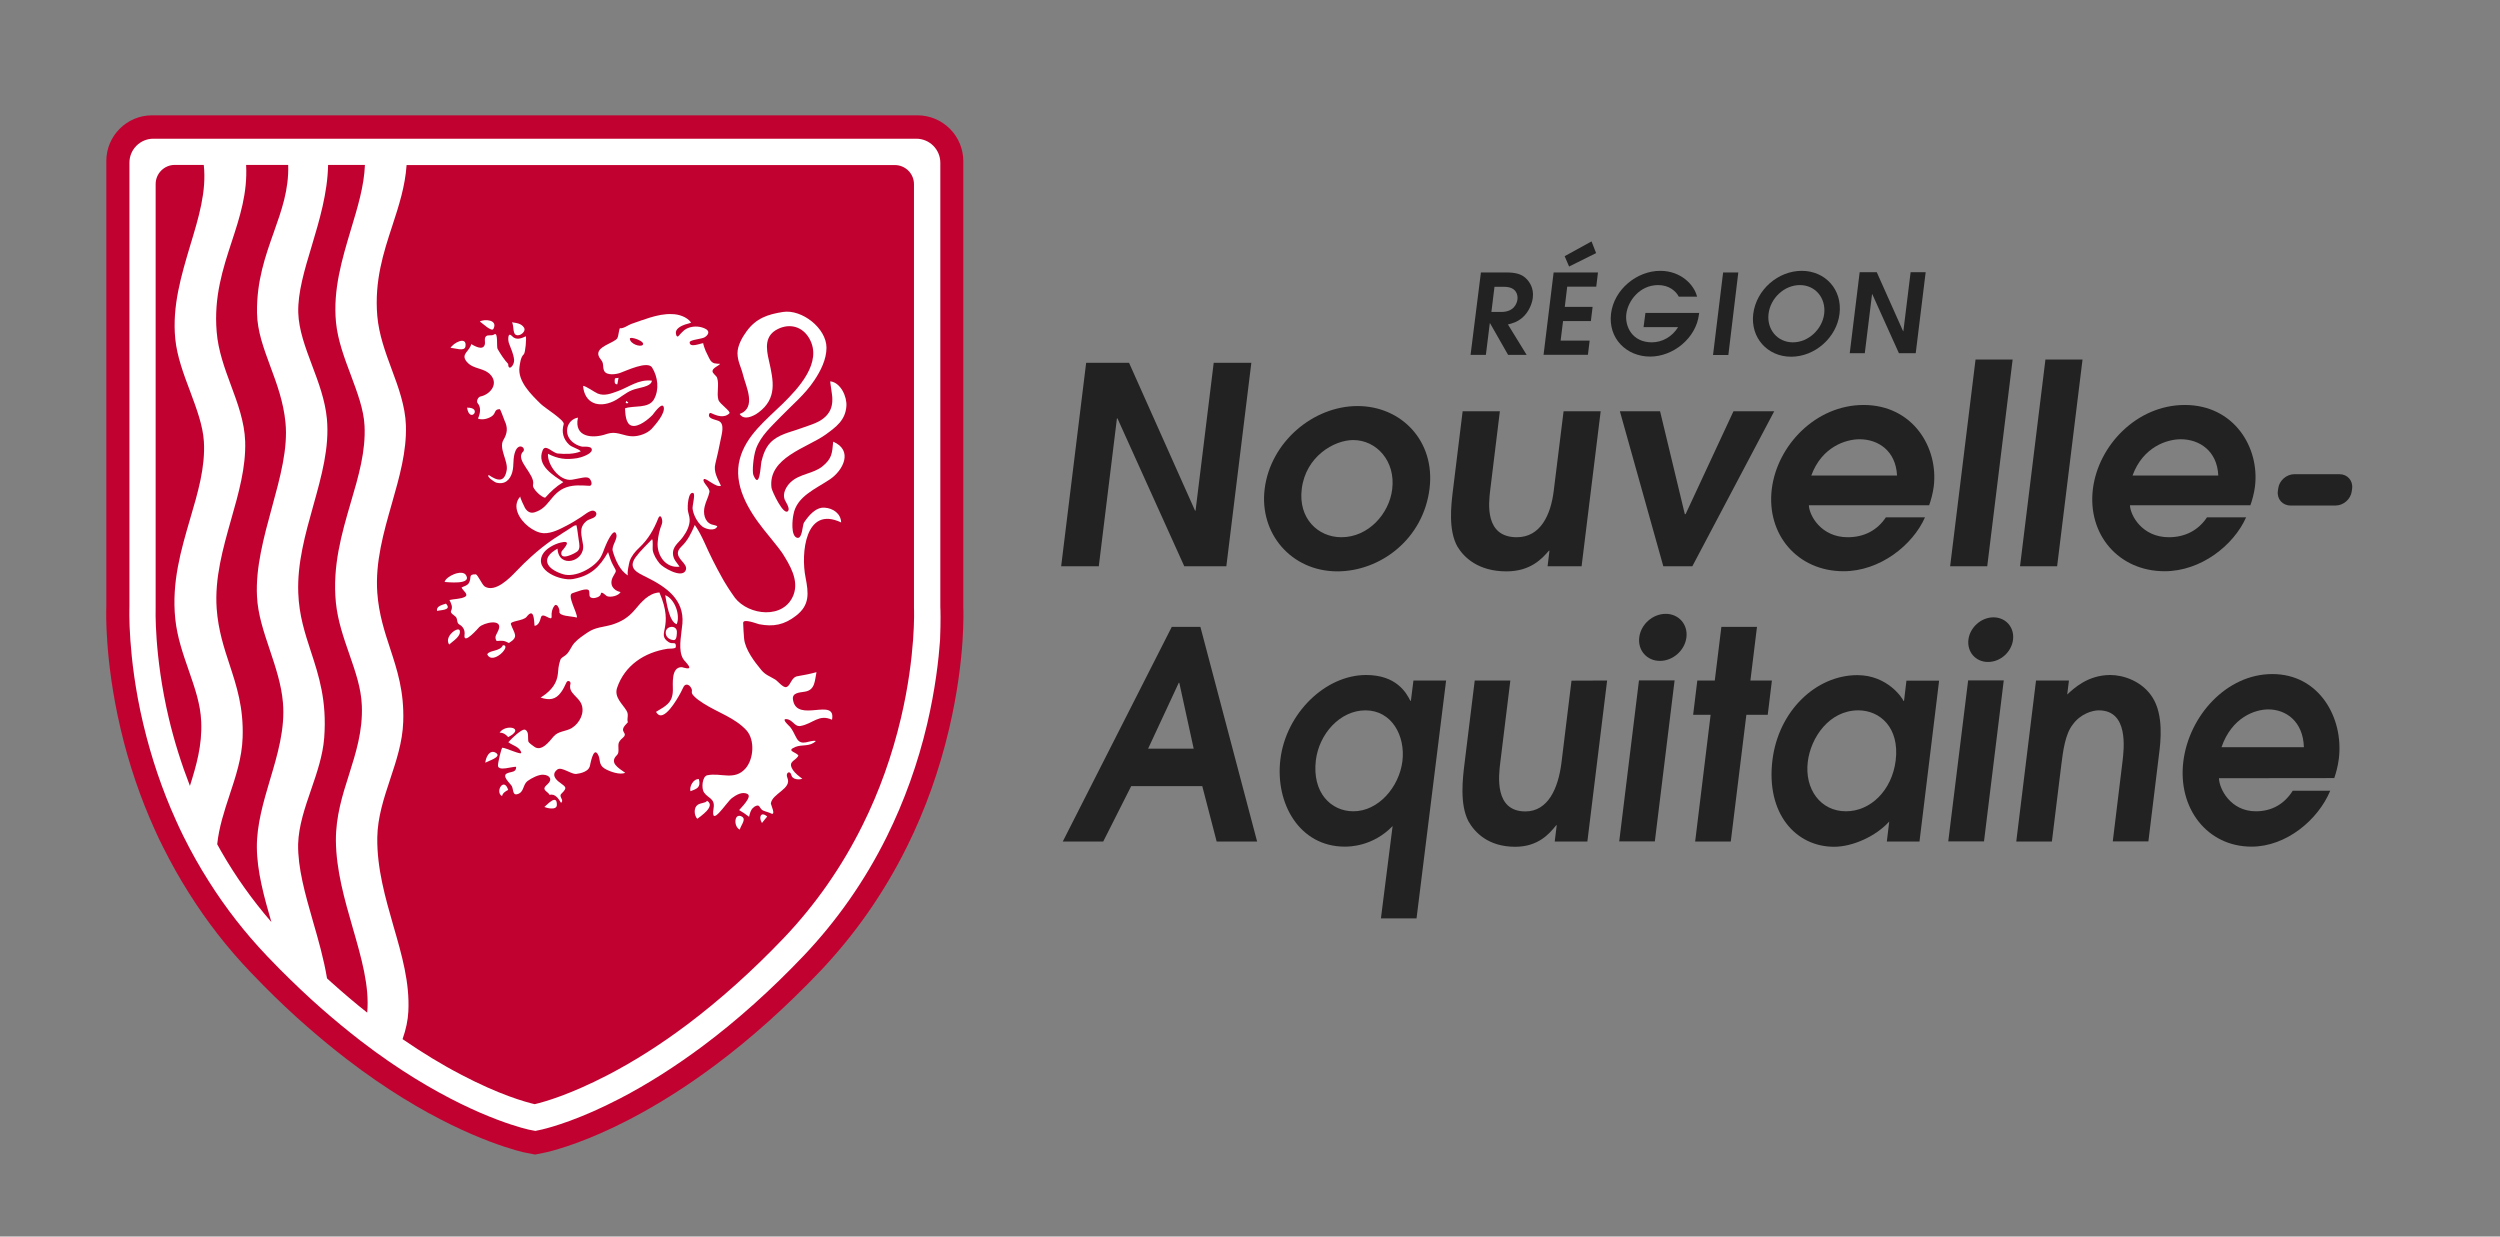 <?xml version="1.0" encoding="utf-8"?>
<!-- Generator: Adobe Illustrator 27.2.0, SVG Export Plug-In . SVG Version: 6.00 Build 0)  -->
<svg xmlns="http://www.w3.org/2000/svg" xmlns:xlink="http://www.w3.org/1999/xlink" version="1.1" id="Calque_1" x="0px" y="0px" viewBox="0 0 186 92" style="enable-background:new 0 0 186 92;" xml:space="preserve" width="186" height="92">
<rect x="0" y="0" width="186" height="92" fill="#808080" stroke="none"/>
<style type="text/css">
	.st0{fill:#C10230;}
	.st1{fill:#FFFFFF;}
	.st2{fill:#222222;}
</style>
<g>
	<g id="BLASON_10_">
		<path id="FOND_x5F_BLASON_6_" class="st0" d="M71.67,45.14V11.99c0-1.88-1.53-3.41-3.41-3.41H11.31c-1.88,0-3.4,1.53-3.4,3.4    v33.15c-0.01,0.3-0.03,1.22,0.07,2.62c0.1,1.47,0.36,3.8,1,6.51c0.61,2.59,1.46,5.1,2.54,7.48c0.19,0.43,0.39,0.85,0.6,1.26    c0.59,1.18,1.24,2.35,1.96,3.48c1.32,2.1,2.85,4.06,4.54,5.83c0.33,0.35,0.67,0.69,1,1.03c1.06,1.07,2.15,2.1,3.23,3.04    c0.96,0.84,1.94,1.65,2.93,2.41c0.74,0.57,1.48,1.11,2.21,1.61c5.53,3.81,9.75,5.03,10.91,5.32l0.91,0.18l0.89-0.18    c0.82-0.2,3.08-0.84,6.18-2.46c2.13-1.11,4.29-2.48,6.42-4.08c2.62-1.96,5.2-4.28,7.68-6.88c2.6-2.73,4.79-5.86,6.5-9.31    c1.36-2.74,2.41-5.69,3.13-8.75c0.64-2.71,0.9-5.04,1-6.51C71.7,46.32,71.68,45.4,71.67,45.14z"/>
		<path id="BLASON_x5F_EAUX_x5F_MELEES_6_" class="st1" d="M69.96,45.18V12.11c0-0.99-0.8-1.79-1.79-1.79H11.41    c-0.98,0-1.78,0.8-1.78,1.78v33.05c0,0.04-0.04,0.96,0.07,2.49c0.1,1.41,0.34,3.63,0.96,6.23c0.59,2.48,1.4,4.89,2.43,7.16    c0.18,0.41,0.37,0.81,0.57,1.21c0.56,1.13,1.19,2.25,1.87,3.32c1.26,2,2.72,3.87,4.33,5.56c0.33,0.34,0.65,0.67,0.97,1    c1.04,1.04,2.09,2.04,3.14,2.96c0.93,0.81,1.88,1.6,2.84,2.34c0.71,0.55,1.43,1.07,2.14,1.56c5.29,3.64,9.27,4.8,10.37,5.06    l0.51,0.1l0.51-0.11c0.76-0.18,2.86-0.78,5.8-2.31c2.04-1.06,4.12-2.38,6.18-3.92c2.54-1.9,5.05-4.15,7.46-6.68    c2.48-2.61,4.57-5.59,6.2-8.88c1.3-2.63,2.31-5.44,3-8.37c0.61-2.6,0.86-4.83,0.96-6.23C70,46.18,69.97,45.29,69.96,45.18z     M21.24,31.44L21.24,31.44c0.19,1.92-0.39,4.06-1.01,6.32c-0.6,2.2-1.22,4.47-1.11,6.6c0.06,1.34,0.5,2.64,0.96,4.01    c0.42,1.26,0.86,2.57,0.97,3.9c0.17,1.93-0.4,3.87-0.96,5.74c-0.49,1.65-0.99,3.35-0.98,5.02c0.01,1.8,0.54,3.71,1.08,5.57    c-1.4-1.62-2.66-3.38-3.73-5.25c-0.08-0.14-0.16-0.29-0.24-0.43l-0.06-0.11c0.13-1.26,0.53-2.48,0.92-3.66    c0.45-1.36,0.92-2.76,0.97-4.27c0.08-2.26-0.46-3.87-0.97-5.43c-0.41-1.25-0.84-2.54-0.96-4.17c-0.16-2.27,0.47-4.48,1.07-6.61    c0.57-2,1.11-3.9,1.05-5.83c-0.05-1.45-0.56-2.84-1.06-4.18c-0.47-1.27-0.95-2.58-1.06-3.97c-0.22-2.61,0.46-4.69,1.12-6.71    c0.61-1.86,1.18-3.62,1.07-5.71h3.13c0.06,1.83-0.49,3.37-1.07,5.01c-0.63,1.78-1.28,3.61-1.25,5.99c0.02,1.38,0.5,2.65,1,4.01    C20.6,28.57,21.09,29.9,21.24,31.44z M13.04,25.21L13.04,25.21c0.13,1.31,0.62,2.62,1.1,3.89c0.49,1.32,0.96,2.57,1.03,3.76    c0.11,1.9-0.44,3.76-1.02,5.73c-0.68,2.33-1.39,4.73-1.11,7.45c0.14,1.37,0.58,2.62,1,3.83c0.45,1.3,0.88,2.52,0.93,3.82    c0.08,1.75-0.37,3.29-0.84,4.78c-0.64-1.65-1.17-3.34-1.57-5.03c-1.11-4.7-0.98-8.21-0.98-8.25v-31.5c0-0.78,0.64-1.42,1.42-1.42    h2.16l0,0c0.22,1.96-0.38,3.92-1.01,6C13.49,20.49,12.8,22.77,13.04,25.21z M23.15,58.74c0.43-1.25,0.87-2.54,0.97-3.84    c0.21-2.77-0.4-4.63-0.99-6.43c-0.45-1.38-0.88-2.69-0.94-4.37c-0.08-2.19,0.52-4.35,1.11-6.45c0.63-2.25,1.22-4.37,1.02-6.5    c-0.13-1.37-0.62-2.69-1.1-3.96c-0.51-1.36-0.99-2.64-1.03-3.93c-0.04-1.48,0.46-3.17,1-4.95c0.58-1.94,1.18-3.95,1.22-6.04h2.74    c-0.06,1.57-0.54,3.14-1.04,4.8C25.45,19.28,24.76,21.56,25,24c0.13,1.31,0.62,2.63,1.1,3.9c0.49,1.32,0.96,2.56,1.02,3.76    c0.1,1.9-0.44,3.76-1.02,5.72c-0.68,2.33-1.38,4.73-1.11,7.46c0.14,1.37,0.58,2.62,1,3.83c0.45,1.3,0.88,2.52,0.93,3.82    c0.08,1.89-0.45,3.54-0.95,5.13c-0.49,1.53-0.99,3.12-0.98,4.92c0.02,2.2,0.64,4.37,1.25,6.48c0.65,2.25,1.26,4.37,1.08,6.32    c-0.9-0.71-1.79-1.47-2.66-2.25l-0.33-0.3c-0.24-1.45-0.65-2.88-1.05-4.26c-0.58-2.03-1.13-3.95-1.1-5.73    C22.22,61.45,22.69,60.07,23.15,58.74z M29.27,68.89c-0.6-2.1-1.23-4.27-1.2-6.57c0.02-1.52,0.5-2.96,0.96-4.35    c0.45-1.36,0.92-2.76,0.97-4.27c0.08-2.26-0.46-3.88-0.97-5.44c-0.41-1.25-0.84-2.54-0.96-4.16c-0.16-2.28,0.47-4.48,1.08-6.62    c0.57-2,1.11-3.89,1.05-5.83c-0.05-1.45-0.56-2.84-1.06-4.18c-0.47-1.27-0.95-2.58-1.07-3.97c-0.22-2.61,0.46-4.7,1.12-6.71    c0.49-1.5,0.95-2.92,1.06-4.51h36.33c0.78,0,1.42,0.64,1.42,1.42v31.54c0.01,0.14,0.13,3.52-0.97,8.19    c-0.66,2.79-1.61,5.46-2.85,7.95c-1.54,3.11-3.51,5.93-5.86,8.4c-2.34,2.45-4.76,4.62-7.21,6.46c-1.97,1.48-3.96,2.74-5.91,3.75    c-2.8,1.45-4.69,1.99-5.42,2.16c-0.73-0.17-2.64-0.71-5.44-2.18c-1.45-0.75-2.92-1.65-4.39-2.66c0.26-0.74,0.4-1.42,0.43-2.06    C30.49,73.11,29.9,71.06,29.27,68.89z"/>
		<g id="LION_6_">
			<path id="testicule_6_" class="st1" d="M50.33,46.85c0-0.01-0.01-0.01-0.01-0.02c-0.04-0.07-0.08-0.11-0.1-0.12     c-0.22-0.16-0.65-0.05-0.69,0.31c-0.03,0.34,0.24,0.57,0.56,0.6c0.18,0.02,0.23-0.14,0.25-0.31l0,0c0.02-0.13,0.02-0.23,0.02-0.3     C50.37,47.01,50.35,46.89,50.33,46.85z"/>
			<path id="aine_6_" class="st1" d="M49.49,44.28c0.1,0.56,0.31,2.01,0.86,2.16C50.63,45.75,50.2,44.55,49.49,44.28z"/>
			<g id="griffes_x5F_patte_x5F_avant_x5F_droite_6_">
				<path class="st1" d="M38.63,24.93c0.21-0.05,0.5-0.32,0.36-0.55c-0.2-0.32-0.56-0.35-0.9-0.4      C38.28,24.27,38.06,25.06,38.63,24.93z"/>
				<path class="st1" d="M34.63,25.78c0.13-0.82-0.92-0.27-1.11,0.11C33.81,25.87,34.56,26.19,34.63,25.78z"/>
				<path class="st1" d="M36.71,24.47c0.36-0.69-0.67-0.75-1.01-0.55C35.85,24.01,36.58,24.72,36.71,24.47z"/>
				<path class="st1" d="M34.75,30.33C34.94,31.56,35.95,30.3,34.75,30.33L34.75,30.33z"/>
			</g>
			<path id="patte_x5F_avant_x5F_droite_6_" class="st1" d="M40.56,37.03c0.43-0.47,0.79-0.82,1.35-1.16     c-0.74-0.51-2-1.23-1.54-2.36c0.21-0.52,0.73,0.19,1.13,0.23c0.54,0.05,1.2,0.06,1.71-0.16c-0.16-0.2-0.66-0.29-0.88-0.51     c-0.43-0.41-0.56-0.94-0.39-1.51c0.09-0.29-1.38-1.19-1.7-1.5c-0.7-0.69-1.74-1.68-1.59-2.76c0.04-0.28,0.09-0.74,0.32-0.94     c0.12-0.1,0.21-1.22,0.15-1.34c-0.32,0.16-0.73,0.31-1.02-0.01c-0.36-0.38-0.29,0.38-0.25,0.48c0.15,0.44,0.36,0.82,0.4,1.29     c0.03,0.41-0.44,0.88-0.44,0.3c-0.32-0.35-0.55-0.71-0.79-1.12c-0.09-0.16,0.06-1.3-0.25-1.08c-0.19,0.14-0.46-0.01-0.62,0.15     c-0.15,0.15-0.02,0.44-0.09,0.63c-0.15,0.45-0.79,0.06-1-0.06c-0.12,0.55-0.82,0.74-0.33,1.32c0.51,0.6,1.31,0.4,1.82,1.03     c0.54,0.69-0.14,1.42-0.81,1.55c-0.16,0.03-0.33,0.35-0.2,0.5c0.28,0.32,0.18,0.8,0.02,1.14c0.31,0.13,0.73,0.02,1-0.15     c0.37-0.23,0.17-0.54,0.62-0.55c0.06,0,0.33,0.81,0.37,0.88c0.25,0.52,0.19,0.93-0.1,1.42c-0.36,0.61,0.36,1.55,0.25,2.23     c-0.16,0.93-0.66,0.83-1.34,0.37c-0.18,0.14,0.45,0.53,0.54,0.56c0.67,0.19,1.05-0.21,1.21-0.76c0.15-0.53,0.02-1.06,0.24-1.59     c0.28-0.65,0.82-0.19,0.56,0.06c-0.62,0.62,0.93,1.68,0.75,2.45C39.57,36.36,40.31,37.02,40.56,37.03z"/>
			<g id="griffes_x5F_patte_x5F_avant_x5F_gauche_6_">
				<path class="st1" d="M34.67,42.79c-0.28-0.46-1.5,0.08-1.59,0.51C33.24,43.3,35.13,43.54,34.67,42.79z"/>
				<path class="st1" d="M34.21,46.93c-0.07-0.37-1.15,0.37-0.82,0.98c0.01,0,0.04,0.03,0.02,0.05      C33.66,47.72,34.3,47.36,34.21,46.93z"/>
				<path class="st1" d="M37.42,48c-0.22,0.49-1,0.35-1.17,0.68C36.64,49.54,38.12,48,37.42,48z"/>
				<path class="st1" d="M32.52,45.46c0.17-0.09,1.15-0.02,0.66-0.55C32.94,45,32.43,45.08,32.52,45.46z"/>
			</g>
			<path id="patte_x5F_avant_x5F_gauche_6_" class="st1" d="M42.6,44.13c0.17-0.04,1.15-0.48,1.23-0.16     c0.06,0.22-0.08,0.5,0.29,0.53c0.17,0.01,0.55-0.09,0.58-0.31c0.03-0.27,0.39,0.14,0.45,0.16c0.28,0.12,0.87-0.02,1.02-0.3     c-0.55-0.12-0.85-0.55-0.58-1.11c0.24-0.49,0.34-0.34,0.04-0.86c-0.18-0.31-0.27-0.66-0.39-1c-0.63,1.11-1.29,1.76-2.61,2     c-0.88,0.16-2.91-0.61-2.26-1.83c0.23-0.43,0.88-0.78,1.37-0.89c0.01,0,0.01,0,0.02,0c0.05-0.01,0.09-0.02,0.14-0.03     c0.69-0.1-0.11,0.62-0.13,0.73c-0.14,0.71,1.01,0.12,1.2-0.05c0.21-0.19,0.13-0.57,0.09-0.81c-0.06-0.37-0.09-0.76-0.17-1.12     c-0.16-0.01-0.3,0.11-0.42,0.19c-0.43,0.29-0.88,0.55-1.3,0.84c-0.57,0.39-1.11,0.82-1.62,1.28c-0.39,0.35-0.77,0.72-1.14,1.11     c-0.45,0.47-1.55,1.62-2.34,1.14c-0.21-0.13-0.53-0.91-0.68-0.91c-0.59-0.01-0.27,0.26-0.51,0.65c-0.12,0.2-0.36,0.23-0.54,0.33     c0.08,0.23,0.58,0.52,0.24,0.7c-0.31,0.16-0.8,0.15-1.14,0.23c0.12,0.25,0.27,0.52,0.12,0.8c-0.1,0.2,0.29,0.34,0.39,0.51     c0.1,0.2,0.03,0.39,0.22,0.51c0.29,0.16,0.44,0.44,0.39,0.78c-0.1,0.8,1.05-0.54,1.09-0.58c0.32-0.33,1.79-0.68,1.44,0.21     c-0.11,0.29-0.36,0.5-0.14,0.82c0.42-0.03,0.54-0.05,0.91,0.15c0.78-0.47,0.39-0.7,0.15-1.4c-0.08-0.25,0.93-0.24,1.17-0.55     c0.54-0.7,0.55,0.2,0.59,0.67c0.29-0.02,0.41-0.37,0.47-0.61c0.12-0.49,0.83,0.37,0.8-0.09c-0.02-0.28,0.03-0.55,0.2-0.78     c0.2-0.27,0.41,0.26,0.38,0.41c-0.07,0.37,0.96,0.35,1.27,0.45c0.01,0,0.02,0,0.03,0C42.98,45.63,42.13,44.24,42.6,44.13z"/>
			<g id="griffes_x5F_patte_x5F_arriere_x5F_droite_6_">
				<path class="st1" d="M37.81,54.84c1.32-0.68-0.2-1.01-0.64-0.33C37.44,54.5,37.64,54.65,37.81,54.84z"/>
				<path class="st1" d="M41.43,59.89c0.02-0.86-0.72-0.02-0.93,0.15C40.68,60.12,41.42,60.31,41.43,59.89z"/>
				<path class="st1" d="M36.11,56.75c0.2-0.14,1.24-0.42,0.8-0.73C36.42,55.7,36.12,56.4,36.11,56.75z"/>
				<path class="st1" d="M37.35,59.23c0.06-0.24,0.26-0.36,0.46-0.46C37.49,57.77,36.8,58.93,37.35,59.23z"/>
			</g>
			<path id="patte_x5F_arriere_x5F_droite_6_" class="st1" d="M41.78,59.04c0.53-0.51,0.23-0.51-0.26-0.92     c-0.32-0.28-0.42-0.6-0.05-0.87c0.32-0.23,1.01,0.37,1.41,0.33c0.34-0.04,0.89-0.18,1-0.56c0.04-0.14,0.25-1.44,0.58-0.93     c0.27,0.41,0,0.8,0.59,1.13c0.36,0.2,1.07,0.45,1.47,0.28c-0.48-0.35-1.23-0.74-0.61-1.33c0.21-0.2,0.02-0.67,0.14-0.94     c0.18-0.37,0.61-0.41,0.36-0.76c-0.2-0.28,0.15-0.55,0.3-0.73c-0.09-0.34,0.1-0.54-0.1-0.87c-0.3-0.5-0.93-1-0.7-1.69     c0.56-1.66,2.01-2.64,3.75-2.91c0.09-0.02,0.61,0.02,0.62-0.13c0.04-0.48-0.23-0.16-0.54-0.37c-0.96-0.65,0.47-1.03-0.68-3.69     c-0.79,0.04-1.34,0.71-1.82,1.28c-0.49,0.58-1.01,0.9-1.72,1.12c-0.61,0.18-1.21,0.18-1.76,0.55c-0.36,0.24-0.73,0.48-1.02,0.8     c-0.26,0.28-0.37,0.71-0.68,0.93c-0.39,0.28-0.33,0.19-0.46,0.65c-0.08,0.32-0.06,0.63-0.13,0.95c-0.15,0.7-0.67,1.18-1.25,1.54     c0.64,0.21,1.12,0.18,1.54-0.42c0.16-0.22,0.27-0.47,0.39-0.72c0.11-0.19,0.34-0.06,0.29,0.13c-0.18,0.69,0.6,0.91,0.83,1.53     c0.24,0.64-0.16,1.39-0.72,1.74c-0.46,0.28-0.99,0.21-1.36,0.63c-0.32,0.37-0.92,1.21-1.49,0.73c-0.1-0.09-0.37-0.23-0.4-0.39     c-0.04-0.24,0.07-0.67-0.21-0.83c-0.25-0.15-1.13,0.76-1.27,0.92c0.3,0.24,0.86,0.34,0.96,0.78c0.05,0.21-1.13-0.36-1.4-0.37     c-0.08,0-0.34,1.13-0.33,1.33c0.01,0.45,1.07,0.06,1.35,0.09c0.02,0.43-0.37,0.35-0.66,0.48c-0.46,0.19,0.23,0.76,0.34,0.96     c0.14,0.27,0.03,0.77,0.51,0.56c0.4-0.17,0.32-0.7,0.67-0.95c0.27-0.2,0.82-0.49,1.17-0.46c0.49,0.03,0.7,0.37,0.29,0.72     c-0.51,0.43,0.03,0.49,0.17,0.78c0.42-0.12,0.68,0.31,0.85,0.59l0,0C42.01,59.51,41.52,59.28,41.78,59.04z"/>
			<g id="griffes_x5F_patte_x5F_arriere_x5F_gauche_6_">
				<path class="st1" d="M51.88,60.92c0.22-0.18,1.39-0.93,0.73-1.34c-0.15,0.21-0.59,0.13-0.79,0.38      C51.61,60.2,51.66,60.7,51.88,60.92z"/>
				<path class="st1" d="M55.12,60.72c-0.51-0.19-0.54,0.8-0.08,1C55.13,61.36,55.6,60.9,55.12,60.72z"/>
				<path class="st1" d="M52,57.97c-0.4-0.05-0.73,0.54-0.63,0.9c-0.01-0.05,0.03-0.01,0,0C51.86,58.68,52.15,58.59,52,57.97z"/>
				<path class="st1" d="M57.08,60.75c-0.49-0.42-0.65,0.08-0.39,0.48C56.82,61.07,56.94,60.91,57.08,60.75z"/>
			</g>
			<path id="corps_x5F_queue_6_" class="st1" d="M61.75,35.66c0.98-0.66,1.75-2.15,0.24-2.8c-0.08,0.87-0.09,1.25-0.79,1.83     c-0.7,0.57-1.71,0.55-2.38,1.19c-0.32,0.3-0.62,0.83-0.44,1.29c0.07,0.16,0.39,0.62,0.27,0.82c-0.31,0.5-1.22-1.46-1.25-1.69     c-0.29-2.26,2.66-2.98,4.03-3.97c0.78-0.57,1.46-1.06,1.54-2.1c0.06-0.69-0.41-1.77-1.2-1.86c-0.02,0,0.15,1.05,0.15,1.17     c0.03,0.46-0.04,0.89-0.33,1.26c-0.48,0.64-1.33,0.81-2.04,1.08c-0.79,0.29-1.64,0.43-2.24,1.06c-0.36,0.38-0.54,0.9-0.66,1.4     c-0.06,0.24-0.12,2.17-0.6,1c-0.09-0.22-0.02-1.34,0.2-1.96c0.36-0.97,1.14-1.65,1.83-2.37c0.87-0.9,1.81-1.66,2.51-2.72     c0.47-0.7,0.9-1.56,0.9-2.42c0-1.45-1.83-2.88-3.24-2.66c-1.14,0.18-1.99,0.47-2.69,1.42c-0.32,0.43-0.7,1.09-0.69,1.65     c0,0.6,0.27,1.03,0.41,1.61c0.2,0.84,1.04,2.44-0.25,2.91c0.32,0.51,1.02,0.17,1.4-0.11c1.4-1.04,1.12-2.35,0.78-3.85     c-0.22-0.94-0.34-1.88,0.68-2.37c0.91-0.44,1.83-0.15,2.32,0.71c1.02,1.77-0.82,3.72-1.98,4.86c-1.25,1.22-2.73,2.37-3.19,4.11     c-0.51,1.91,0.63,3.79,1.76,5.22c0.24,0.31,1.16,1.41,1.39,1.76c0.57,0.9,1.26,2.03,0.85,3.12c-0.71,1.86-3.34,1.54-4.36,0.23     c-0.06-0.08-0.12-0.17-0.18-0.26l-0.01-0.01c-0.01-0.01-0.01-0.02-0.02-0.03c-0.14-0.2-0.27-0.4-0.4-0.61     c-0.06-0.1-0.13-0.21-0.19-0.31c-0.04-0.06-0.08-0.13-0.11-0.19c-0.27-0.48-0.52-0.95-0.74-1.39c-0.44-0.84-0.8-1.87-1.34-2.62     c-0.26,0.6-0.51,1.14-0.99,1.6c-0.86,0.81,0.65,1.22,0.29,1.82c-0.33,0.55-1.69-0.27-1.92-0.56s-0.45-0.63-0.51-1     c-0.02-0.12,0.04-0.75-0.05-0.8c-0.4,0.42-0.89,0.88-1.23,1.35c-0.59,0.84,0.15,1.14,0.83,1.48c1.47,0.73,2.8,1.66,2.66,3.44     c-0.06,0.67-0.28,1.69-0.07,2.35c0.12,0.39,0.31,0.46,0.52,0.77c0.27,0.4-0.44,0.13-0.48,0.13c-0.83-0.04-0.67,1.27-0.68,1.71     c-0.01,0.95-0.54,1.18-1.25,1.61l0.04,0.07l0,0c0,0,0.09,0.15,0.25,0.19h0.01c0.07,0.01,0.16,0,0.26-0.06h0.01     c0.61-0.32,1.36-1.79,1.44-1.99c0.15-0.37,0.46-0.26,0.61,0.03c0.14,0.26-0.1,0.29,0.2,0.59c0.19,0.21,0.46,0.38,0.7,0.54     c1.04,0.67,2.33,1.06,3.2,2c0.65,0.72,0.55,2.16-0.08,2.86c-0.83,0.91-1.81,0.28-2.83,0.49c-0.38,0.08-0.45,0.98-0.25,1.27     c0.31,0.46,0.84,0.44,0.72,1.18c-0.26,1.54,0.95-0.44,1.36-0.75c0.3-0.23,0.79-0.52,1.17-0.3c0.35,0.2-0.48,1.01-0.63,1.19     c0.26,0.15,0.49,0.31,0.74,0.5c0.06-0.25,0.11-0.5,0.3-0.67c0.01-0.01,0.02-0.01,0.03-0.02c0.03-0.02,0.05-0.05,0.08-0.07     c0.39-0.22,0.34,0.07,0.55,0.24c0.13,0.11,0.48,0.17,0.65,0.26c0.43,0.24,0-0.68,0.01-0.72c0.07-0.75,1.59-1.1,1.23-1.92     c-0.17-0.39,0.21-0.59,0.3-0.19c0.07,0.32,0.57,0.35,0.81,0.26c-0.27-0.21-0.54-0.4-0.72-0.69c-0.2-0.32-0.13-0.48,0.01-0.61     c0.01-0.01,0.01-0.01,0.02-0.02c0.13-0.12,0.32-0.22,0.4-0.41c-0.18-0.27-0.95-0.34-0.22-0.64c0.49-0.2,1.07,0.01,1.52-0.44     c-0.44-0.11-1.07,0.45-1.43-0.2c-0.17-0.29-0.29-0.63-0.52-0.88c0-0.01-0.64-0.56-0.26-0.55c0.51,0.03,0.61,0.6,1.08,0.51     c0.92-0.17,1.36-0.91,2.33-0.46c0.33-1.72-2.61,0.28-2.9-1.47c-0.1-0.54,0.44-0.55,0.88-0.62c0.77-0.12,0.73-0.82,0.86-1.42     c0-0.01,0-0.02,0-0.03c-0.47,0.13-0.93,0.22-1.41,0.3c-0.48,0.08-0.51,0.74-0.84,0.81c-0.24,0.05-0.63-0.45-0.81-0.56     c-0.39-0.24-0.73-0.34-1.03-0.7c-0.51-0.61-1.21-1.53-1.29-2.34c-0.04-0.39-0.05-0.78-0.07-1.16c-0.03-0.38,1.03,0.05,1.18,0.08     c1.07,0.21,1.87,0.05,2.74-0.62c1.05-0.8,0.95-1.68,0.72-2.87c-0.35-1.74-0.04-5.36,2.65-4.08c-0.02-0.67-0.61-1.06-1.23-1.1     c-0.67-0.05-1.21,0.62-1.54,1.12c-0.11,0.16-0.11,1.29-0.54,1.11c-0.44-0.18-0.32-1.34-0.24-1.71     C59.26,36.93,60.7,36.37,61.75,35.66z"/>
			<path id="dent_x5F_bas_6_" class="st1" d="M46.55,29.96c0.06,0.06,0.13,0.07,0.2,0c-0.04-0.04-0.09-0.09-0.14-0.13     C46.58,29.87,46.56,29.91,46.55,29.96z"/>
			<path id="dent_x5F_haut_6_" class="st1" d="M46.02,28.11c-0.19,0.04-0.2,0-0.27,0.05c0.02-0.01-0.01,0.08,0,0     c-0.02,0.14-0.08,0.46,0.18,0.43C45.96,28.42,45.99,28.26,46.02,28.11z"/>
			<path id="langue_6_" class="st1" d="M48.5,28.32c-1.01-0.11-1.68,0.47-2.53,0.78c-0.48,0.17-0.98,0.39-1.5,0.18     c-0.24-0.1-0.88-0.57-1.09-0.57c0.11,1.32,1.17,1.65,2.25,1.15c0.49-0.23,0.88-0.63,1.39-0.83C47.45,28.84,48.46,28.8,48.5,28.32     "/>
			<path id="tete_x5F_criniere_6_" class="st1" d="M53.45,29.75c-0.15-0.52,0.08-1.12-0.1-1.65c-0.06-0.16-0.35-0.32-0.34-0.49     c0-0.23,0.44-0.38,0.57-0.54c-0.14-0.01-0.29-0.01-0.43-0.04c-0.13-0.04-0.23-0.12-0.31-0.24c-0.07-0.11-0.12-0.23-0.18-0.35     c-0.05-0.11-0.11-0.22-0.16-0.33c-0.02-0.04-0.22-0.57-0.17-0.58c-0.24,0.02-1.02,0.37-1.02-0.06c0-0.2,0.93-0.24,1.14-0.39     c0.29-0.2,0.37-0.46,0.01-0.63c-0.35-0.17-0.77-0.2-1.14-0.09c-0.39,0.11-0.57,0.35-0.83,0.63c-0.01,0.02-0.03,0.03-0.05,0.04     c-0.14,0.05-0.17-0.27-0.15-0.35c0.03-0.15,0.15-0.26,0.27-0.34c0.13-0.09,0.28-0.15,0.42-0.2c0.15-0.05,0.3-0.07,0.44-0.14     c-0.29-0.42-0.93-0.63-1.42-0.63c-0.56-0.03-1.12,0.1-1.65,0.26c-0.46,0.14-0.92,0.31-1.38,0.47c-0.23,0.08-0.58,0.36-0.84,0.32     c-0.04-0.01-0.08,0.24-0.12,0.46c-0.01,0.05-0.02,0.1-0.03,0.15c-0.02,0.07-0.04,0.12-0.06,0.15c-0.02,0.03-0.05,0.05-0.08,0.08     c-0.01,0.01-0.03,0.02-0.04,0.03c-0.5,0.36-1.78,0.65-1.09,1.47c0.24,0.28,0.11,0.52,0.23,0.81c0.17,0.4,0.91,0.28,1.21,0.17     c0.43-0.15,2.05-0.93,2.37-0.39c0.42,0.68,0.55,1.63,0.13,2.37c-0.4,0.7-1.51,0.43-2.15,0.66c0.03,0.38,0.03,1.16,0.5,1.29     c0.5,0.14,1.25-0.48,1.56-0.81c0.07-0.09,0.7-0.98,0.82-0.58c0.13,0.47-0.61,1.31-0.89,1.62c-0.34,0.36-0.96,0.57-1.44,0.56     c-0.6-0.01-1.06-0.33-1.63-0.24c-0.02,0-0.03,0.01-0.05,0.01c-0.07,0.01-0.14,0.03-0.21,0.05c-1.05,0.38-2.48,0.27-2.16-1.21     c-0.72,0.13-1.03,0.95-0.64,1.55c0.2,0.31,0.59,0.54,0.95,0.61c0.01,0,0.04,0,0.07,0c0.03,0,0.06,0,0.1,0c0.02,0,0.05,0,0.08,0     c0.01,0,0.02,0,0.03,0c0.22,0.01,0.47,0.04,0.44,0.26c-0.04,0.31-0.83,0.56-1.1,0.6c-0.84,0.13-1.42,0.05-2.16-0.33     c-0.06,0.8,0.85,2.07,1.79,1.93c0.26-0.04,0.52-0.11,0.78-0.15c0.16-0.02,0.35-0.06,0.49,0.04c0.12,0.09,0.28,0.43,0.11,0.54     c-0.04,0.03-0.1,0.03-0.15,0.02c-0.55-0.03-1.08-0.07-1.61,0.1c-0.58,0.19-0.92,0.57-1.29,1.03c-0.34,0.42-0.59,0.68-1.13,0.85     c-0.31,0.09-0.54-0.07-0.7-0.33c-0.04-0.06-0.39-0.8-0.35-0.85c-0.67,0.74-0.04,1.73,0.6,2.23c0.32,0.25,0.73,0.48,1.15,0.5     c0.6,0.02,1.21-0.31,1.73-0.58c0.35-0.18,0.68-0.39,1.01-0.6c0.23-0.14,0.64-0.51,0.92-0.5c0.12,0.01,0.24,0.1,0.25,0.22     c0.01,0.1-0.05,0.19-0.12,0.25c-0.18,0.14-0.44,0.16-0.62,0.31c-0.61,0.5-0.34,1.1-0.25,1.77c0.17,1.24-1.82,1.8-1.9,0.28     c-1.31,0.72-0.82,1.52,0.41,1.9c0.9,0.28,2.27-0.45,2.76-1.2c0.19-0.29,0.29-0.67,0.43-0.98c0.05-0.12,0.54-1.23,0.74-0.87     c0.22,0.39-0.35,0.91-0.23,1.33c0.18,0.63,0.54,1.49,1.15,1.82c-0.13-0.07,0.07-0.95,0.11-1.08c0.14-0.39,0.41-0.71,0.71-0.99     c0.66-0.62,1.08-1.34,1.41-2.18c0.18-0.44,0.38,0.14,0.27,0.43c-0.17,0.41-0.28,0.9-0.31,1.35c-0.07,0.95,0.58,1.94,1.63,1.81     c-0.19-0.3-0.42-0.48-0.48-0.85c-0.09-0.65,0.41-0.91,0.73-1.36c0.27-0.37,0.52-0.84,0.5-1.31c-0.01-0.25-0.12-0.49-0.14-0.74     c-0.02-0.2,0.02-1.35,0.41-1.22c0.01,0,0.02,0.01,0.02,0.02c0.13,0.15-0.1,0.92-0.07,1.16c0.06,0.44,0.34,1,0.72,1.31     c0.25,0.2,0.96,0.39,1.12-0.02c-0.13-0.07-0.28-0.09-0.42-0.13c-0.54-0.19-0.65-0.85-0.52-1.35c0.08-0.36,0.28-0.69,0.35-1.05     c0.07-0.31-0.57-0.75-0.42-0.96c0.12-0.18,0.91,0.65,1.28,0.48c-0.24-0.51-0.57-1.04-0.42-1.63c0.15-0.58,0.27-1.18,0.39-1.77     c0.06-0.36,0.36-1.23-0.16-1.43c-0.17-0.07-0.6-0.14-0.69-0.33c-0.05-0.11,0.01-0.31,0.16-0.24c0.42,0.2,0.96,0.39,1.35,0.01     C54.38,30.59,53.54,30.05,53.45,29.75z M47.81,25.67c-0.18,0.16-0.91-0.07-0.95-0.46C46.84,24.97,48.09,25.41,47.81,25.67z"/>
		</g>
	</g>
	<g id="TEXTE_10_">
		<g>
			<g>
				<g>
					<g>
						<path class="st2" d="M110.18,20.27h1.88c0.71,0,1.13,0.13,1.44,0.41s0.63,0.78,0.54,1.48c-0.05,0.41-0.28,1.04-0.77,1.47        c-0.41,0.35-0.77,0.43-1.08,0.51l1.39,2.26h-1.38l-1.34-2.35h-0.02l-0.29,2.35h-1.14L110.18,20.27z M110.96,23.21h0.73        c0.94,0,1.17-0.62,1.21-0.94c0.04-0.34-0.09-0.93-0.98-0.93h-0.73L110.96,23.21z"/>
						<path class="st2" d="M115.59,20.27h3.3l-0.13,1.06h-2.16l-0.18,1.5h2.07l-0.13,1.06h-2.07l-0.18,1.45h2.16l-0.13,1.06h-3.3        L115.59,20.27z M116.41,19.06l2-1.1l0.34,0.87l-2.01,1L116.41,19.06z"/>
						<path class="st2" d="M122.42,23.28h4l-0.02,0.13c-0.22,1.75-1.91,3.12-3.63,3.12c-1.76,0-3.13-1.35-2.91-3.19        c0.22-1.81,1.93-3.19,3.66-3.19c1.54,0,2.53,1.04,2.74,1.92h-1.36c-0.21-0.41-0.72-0.86-1.53-0.86        c-1.38,0-2.25,1.18-2.37,2.14c-0.12,0.94,0.44,2.12,1.9,2.12c0.76,0,1.51-0.41,1.95-1.13h-2.57L122.42,23.28z"/>
						<path class="st2" d="M128.2,20.27h1.13l-0.74,6.14h-1.14L128.2,20.27z"/>
						<path class="st2" d="M134.05,20.15c1.74,0,3.04,1.39,2.81,3.21c-0.22,1.76-1.83,3.18-3.6,3.18c-1.77,0-3.03-1.42-2.82-3.18        C130.67,21.54,132.3,20.15,134.05,20.15z M133.39,25.47c1.17,0,2.19-0.99,2.33-2.12c0.14-1.18-0.66-2.14-1.81-2.14        s-2.19,0.96-2.33,2.14C131.44,24.48,132.22,25.47,133.39,25.47z"/>
					</g>
				</g>
				<g>
					<path class="st2" d="M138.36,20.25h1.27l1.96,4.39h0.02l0.54-4.39h1.12l-0.74,6.03h-1.25l-1.98-4.39h-0.02l-0.54,4.39h-1.12       L138.36,20.25z"/>
				</g>
			</g>
			<g>
				<path class="st2" d="M80.81,26.99H84l4.91,11h0.04l1.35-11h2.8l-1.86,15.14h-3.13l-4.97-11H83.1l-1.35,11h-2.8L80.81,26.99z"/>
				<path class="st2" d="M94.09,36.38c0.43-3.49,3.61-6.17,6.91-6.17c3.26,0,5.79,2.6,5.36,6.13c-0.46,3.78-3.67,6.17-6.87,6.17      C96.06,42.5,93.68,39.68,94.09,36.38z M103.58,36.4c0.26-2.1-1.17-3.66-2.9-3.66c-1.43,0-3.54,1.23-3.83,3.64      c-0.27,2.18,1.2,3.59,2.95,3.59C101.81,39.97,103.36,38.22,103.58,36.4z"/>
				<path class="st2" d="M119.09,30.6l-1.42,11.53h-2.53l0.14-1.16h-0.04c-0.53,0.62-1.39,1.54-3.16,1.54      c-2.1,0-3.16-1.04-3.64-1.83c-0.7-1.23-0.47-3.1-0.36-4.05l0.74-6.03h2.77l-0.72,5.88c-0.11,0.94-0.43,3.49,1.98,3.49      c1.75,0,2.53-1.64,2.75-3.47l0.73-5.9H119.09z"/>
				<path class="st2" d="M120.52,30.6h2.99l1.84,7.65h0.06l3.56-7.65H132l-6.09,11.53h-2.16L120.52,30.6z"/>
				<path class="st2" d="M134.58,37.6c0.03,0.75,0.91,2.37,2.89,2.37c1.23,0,2.2-0.52,2.84-1.48h2.91      c-0.92,2.08-3.36,4.01-6.06,4.01c-3.43,0-5.75-2.74-5.34-6.11c0.4-3.26,3.28-6.26,6.83-6.26c3.66,0,5.58,3.16,5.22,6.07      c-0.07,0.54-0.21,1.02-0.34,1.39h-8.95V37.6z M141.14,35.38c-0.09-1.85-1.41-2.7-2.79-2.7c-1.02,0-2.81,0.56-3.59,2.7H141.14z"/>
				<path class="st2" d="M146.98,26.75h2.76l-1.89,15.38h-2.76L146.98,26.75z"/>
				<path class="st2" d="M152.18,26.75h2.76l-1.89,15.38h-2.76L152.18,26.75z"/>
				<path class="st2" d="M158.47,37.6c0.03,0.75,0.91,2.37,2.89,2.37c1.22,0,2.2-0.52,2.84-1.48h2.91      c-0.92,2.08-3.36,4.01-6.06,4.01c-3.43,0-5.75-2.74-5.34-6.11c0.4-3.26,3.28-6.26,6.84-6.26c3.66,0,5.58,3.16,5.22,6.07      c-0.07,0.54-0.21,1.02-0.34,1.39h-8.96V37.6z M165.04,35.38c-0.08-1.85-1.42-2.7-2.79-2.7c-1.02,0-2.81,0.56-3.59,2.7H165.04z"/>
				<g>
					<path class="st2" d="M149.77,47.59c-0.11,0.92-0.94,1.66-1.86,1.66c-0.92,0-1.57-0.74-1.46-1.66c0.11-0.91,0.95-1.66,1.86-1.66       C149.23,45.93,149.88,46.67,149.77,47.59z"/>
					<g>
						<g>
							<path class="st2" d="M87.18,46.64h2.13l4.22,15.97h-3.01l-1.07-4.12h-5.29l-2.08,4.12h-3.01L87.18,46.64z M85.42,55.7h3.39         l-1.07-4.9H87.7L85.42,55.7z"/>
							<path class="st2" d="M107.59,50.63l-2.2,17.7h-2.65l0.87-6.87c-1.48,1.53-3.24,1.53-3.56,1.53c-3.35,0-5.19-3.19-4.79-6.49         c0.42-3.43,3.34-6.28,6.38-6.28c2.25,0,2.99,1.32,3.29,1.92h0.04l0.19-1.51H107.59z M100.69,60.36         c1.87,0,3.41-1.81,3.65-3.73c0.23-1.88-0.79-3.78-2.75-3.78c-1.89,0-3.45,1.75-3.69,3.71         C97.61,58.98,99.03,60.36,100.69,60.36z"/>
							<path class="st2" d="M119.57,50.63l-1.47,11.98h-2.43l0.15-1.21h-0.04c-0.52,0.65-1.35,1.6-3.05,1.6         c-2.01,0-3.02-1.08-3.48-1.9c-0.66-1.27-0.42-3.21-0.3-4.21l0.77-6.26h2.65l-0.75,6.11c-0.12,0.97-0.45,3.63,1.87,3.63         c1.68,0,2.44-1.71,2.68-3.6l0.75-6.13L119.57,50.63L119.57,50.63z"/>
							<path class="st2" d="M127.27,53.18h-1.3l0.31-2.55h1.3l0.49-3.99h2.65l-0.49,3.99h1.6l-0.31,2.55h-1.59l-1.16,9.43h-2.65         L127.27,53.18z"/>
							<path class="st2" d="M142.81,62.61h-2.43l0.18-1.49c-0.97,1.08-2.7,1.88-4.1,1.88c-2.85,0-5.08-2.46-4.59-6.45         c0.45-3.67,3.25-6.32,6.32-6.32c2.26,0,3.38,1.75,3.43,1.92h0.04l0.18-1.51h2.43L142.81,62.61z M138.26,52.85         c-2.17,0-3.54,2.03-3.76,3.82c-0.25,2.03,0.94,3.69,2.84,3.69c1.83,0,3.42-1.55,3.7-3.78         C141.34,54.1,139.84,52.85,138.26,52.85z"/>
							<path class="st2" d="M151.48,50.63h2.45l-0.13,1.04c0.49-0.45,1.53-1.45,3.21-1.45c0.96,0,2.36,0.45,3.13,1.66         c0.85,1.32,0.61,3.32,0.49,4.25l-0.79,6.47h-2.65l0.72-5.91c0.12-0.99,0.47-3.84-1.76-3.84c-0.48,0-1.37,0.26-1.94,1.06         c-0.57,0.73-0.72,1.98-0.85,3l-0.7,5.7h-2.65L151.48,50.63z"/>
							<path class="st2" d="M165.09,57.9c0.02,0.78,0.85,2.46,2.75,2.46c1.18,0,2.12-0.54,2.74-1.53h2.79         c-0.9,2.16-3.26,4.16-5.86,4.16c-3.29,0-5.5-2.85-5.07-6.34c0.42-3.39,3.21-6.5,6.62-6.5c3.51,0,5.32,3.28,4.95,6.3         c-0.07,0.56-0.21,1.06-0.34,1.44L165.09,57.9L165.09,57.9z M171.41,55.59c-0.06-1.92-1.33-2.81-2.65-2.81         c-0.98,0-2.71,0.58-3.48,2.81H171.41z"/>
						</g>
						<g>
							<g>
								<polygon class="st2" points="120.47,62.6 123.12,62.6 124.59,50.62 121.94,50.62         "/>
							</g>
							<path class="st2" d="M125.47,47.42c-0.12,0.97-1,1.75-1.97,1.75s-1.66-0.78-1.54-1.75s1-1.75,1.97-1.75         S125.59,46.46,125.47,47.42z"/>
						</g>
						<g>
							<g>
								<polygon class="st2" points="144.95,62.6 147.61,62.6 149.08,50.62 146.43,50.62         "/>
							</g>
						</g>
					</g>
				</g>
			</g>
			<g>
				<path class="st2" d="M169.5,36.34c0.07-0.58,0.61-1.06,1.2-1.06h3.36c0.59,0,1.01,0.48,0.94,1.06l-0.03,0.21      c-0.07,0.58-0.61,1.06-1.2,1.06h-3.36c-0.59,0-1.01-0.48-0.94-1.06L169.5,36.34z"/>
			</g>
		</g>
	</g>
</g>
</svg>
